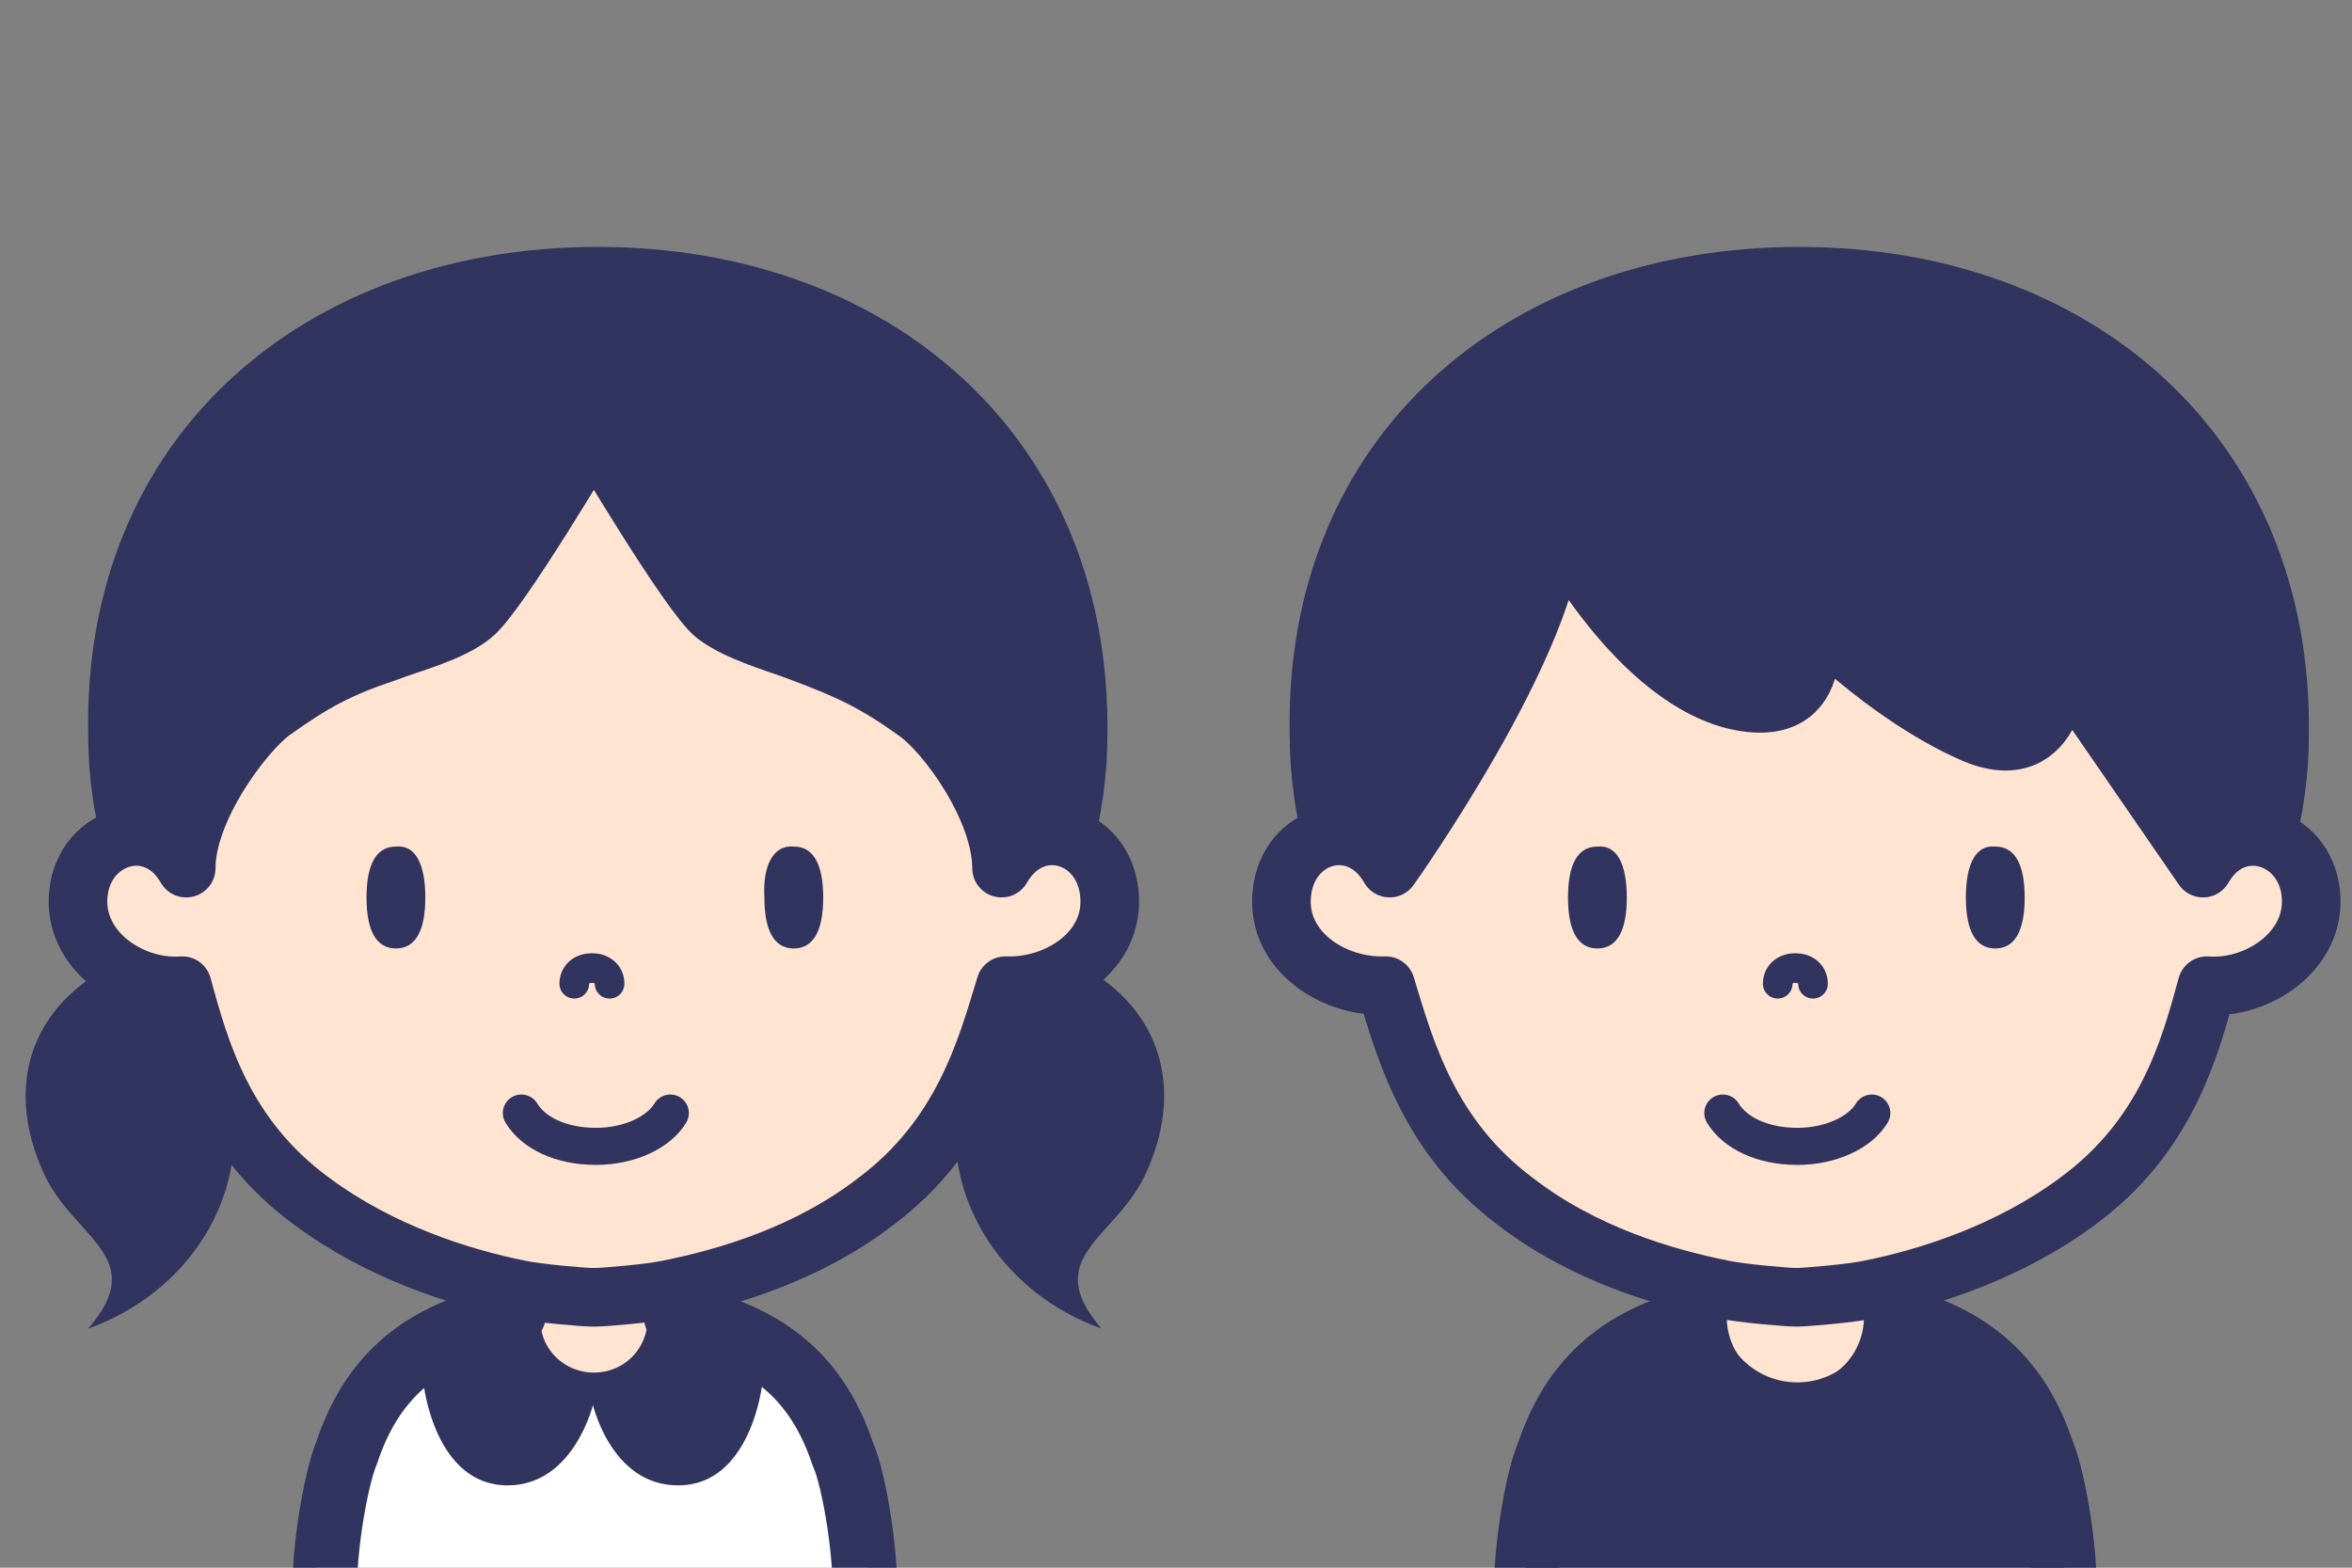 <?xml version="1.0" encoding="utf-8"?>
<!-- Generator: Adobe Illustrator 25.2.1, SVG Export Plug-In . SVG Version: 6.00 Build 0)  -->
<svg version="1.1" id="レイヤー_1" xmlns="http://www.w3.org/2000/svg" xmlns:xlink="http://www.w3.org/1999/xlink" x="0px"
	 y="0px" viewBox="0 0 120 80" style="enable-background:new 0 0 120 80;" xml:space="preserve">
<rect x="0" y="0" width="120" height="80" fill="#808080" stroke="none"/>
<style type="text/css">
	.st0{fill:#FFFFFF;}
	.st1{fill:#31345F;}
	.st2{fill:#FFE5D1;}
	.st3{clip-path:url(#SVGID_2_);fill:none;stroke:#31345F;stroke-width:3.293;stroke-linecap:round;stroke-linejoin:round;}
	.st4{clip-path:url(#SVGID_2_);fill:none;stroke:#31345F;stroke-width:1.514;stroke-linecap:round;stroke-linejoin:round;}
	.st5{clip-path:url(#SVGID_2_);fill:#31345F;}
	.st6{clip-path:url(#SVGID_2_);}
	.st7{clip-path:url(#SVGID_2_);fill:#FFE5D1;stroke:#31345F;stroke-width:2.991;stroke-linecap:round;stroke-linejoin:round;}
	.st8{clip-path:url(#SVGID_2_);fill:none;stroke:#31345F;stroke-width:1.892;stroke-linecap:round;stroke-linejoin:round;}
	.st9{fill:none;stroke:#31345F;stroke-width:1.514;stroke-linecap:round;stroke-linejoin:round;}
	.st10{clip-path:url(#SVGID_4_);fill:none;stroke:#31345F;stroke-width:3.293;stroke-linecap:round;stroke-linejoin:round;}
	.st11{clip-path:url(#SVGID_4_);fill:none;stroke:#31345F;stroke-width:1.514;stroke-linecap:round;stroke-linejoin:round;}
	.st12{clip-path:url(#SVGID_4_);}
	.st13{clip-path:url(#SVGID_4_);fill:#FFE5D1;stroke:#31345F;stroke-width:2.991;stroke-linecap:round;stroke-linejoin:round;}
	.st14{clip-path:url(#SVGID_4_);fill:none;stroke:#31345F;stroke-width:1.892;stroke-linecap:round;stroke-linejoin:round;}
</style>
<g>
	<g>
		<path class="st0" d="M26.5,66.6H26c-5,0.7-7.5,2.8-8.7,5.8c-0.7,1.1-1.4,4.6-1.2,7.6h28.2c0.2-3-0.5-6.5-1.1-7.6
			c-1.3-2.9-3.7-5-8.7-5.8h-0.5H26.5z"/>
		<path class="st1" d="M11.9,56.8c0.5,4.6-2.4,9.2-7.4,11c3.2-3.7-0.8-4.6-2.3-8c-1.8-4-0.9-7.9,2.9-10.2l4.4,0.8L11.9,56.8z"/>
		<path class="st2" d="M30.4,70.4c2.4,0,4.4-1.8,4.4-4H26C26,68.6,28,70.4,30.4,70.4z"/>
		<g>
			<defs>
				<rect id="SVGID_1_" x="1" y="12.8" width="58.7" height="67.2"/>
			</defs>
			<clipPath id="SVGID_2_">
				<use xlink:href="#SVGID_1_"  style="overflow:visible;"/>
			</clipPath>
			<path class="st3" d="M44.1,82.1c0.2-2.3-0.5-6.6-1.1-7.9c-1.2-3.6-3.6-6.1-8.5-7"/>
			<path class="st3" d="M26.2,67.1c-4.9,0.9-7.3,3.4-8.5,7c-0.6,1.4-1.3,5.6-1.1,7.9"/>
			<path class="st4" d="M33.8,67.3c0,1.9-1.5,3.5-3.5,3.5c-1.9,0-3.5-1.5-3.5-3.5"/>
			<path class="st5" d="M48.8,56.8c-0.5,4.6,2.4,9.2,7.4,11c-3.2-3.7,0.8-4.6,2.3-8c1.8-4,0.9-7.9-2.8-10.2l-4.4,0.8L48.8,56.8z"/>
			<g class="st6">
				<path class="st1" d="M26.6,67l-3.4,0.8c-1.7,0.7-1.6,2.6-1.6,2.7c0,0.2,0.6,5.3,4.3,5.3c3.4,0,4.4-4.2,4.4-4.3
					c0-0.1,0-0.2-0.1-0.3c-0.1-0.1-0.2-0.1-0.3-0.2c0,0-0.6-0.1-2-0.9c-1.2-0.7-1-2.8-1-2.8c0-0.1,0-0.2-0.1-0.3
					C26.9,67,26.7,66.9,26.6,67z M26.3,67.3C26.3,67.3,26.3,67.3,26.3,67.3C26.3,67.3,26.3,67.3,26.3,67.3z"/>
			</g>
			<g class="st6">
				<path class="st1" d="M33.7,67c-0.1,0.1-0.1,0.2-0.1,0.3c0,0,0.2,2.1-1,2.8c-1.3,0.8-1.9,0.9-2,0.9c-0.1,0-0.2,0.1-0.3,0.2
					c-0.1,0.1-0.1,0.2-0.1,0.3c0,0,0.9,4.3,4.4,4.3c3.7,0,4.3-5.1,4.3-5.3c0-0.1,0.1-2-1.6-2.7L34.1,67C33.9,66.9,33.8,67,33.7,67z
					 M34.4,67.3C34.4,67.3,34.4,67.3,34.4,67.3C34.4,67.3,34.4,67.3,34.4,67.3z"/>
			</g>
			<path class="st7" d="M30.4,66.2c0.4,0,2.8-0.2,3.7-0.4c3-0.6,7.1-1.8,10.6-4.5c4.4-3.3,5.6-7.7,6.6-11c2.7,0.1,5.6-1.8,5.3-4.7
				c-0.3-3.1-3.9-4.1-5.5-1.3c0-3-2.8-6.9-4.4-8c-2.1-1.5-3.4-2.1-5.8-3c-1.3-0.5-3.2-1-4.4-1.9c-1.3-1-6.2-9.3-6.2-9.3
				s-4.9,8.3-6.2,9.3c-1.1,0.9-3.1,1.4-4.4,1.9c-2.4,0.8-3.7,1.5-5.8,3c-1.5,1.1-4.4,5-4.4,8c-1.6-2.8-5.2-1.7-5.5,1.3
				c-0.3,2.9,2.7,4.9,5.3,4.7c0.9,3.3,2.1,7.7,6.6,11c3.5,2.6,7.6,3.9,10.6,4.5c0.9,0.2,3.3,0.4,3.7,0.4H30.4z"/>
			<path class="st8" d="M26.6,56.8c0.6,1,2,1.7,3.8,1.7c1.7,0,3.2-0.7,3.8-1.7"/>
		</g>
		<g>
			<path class="st9" d="M31.1,50.2c0-0.5-0.4-0.8-0.9-0.8c-0.5,0-0.9,0.3-0.9,0.8"/>
		</g>
		<g>
			<path class="st1" d="M21.7,45.8c0,1.7-0.5,2.6-1.5,2.6c-1,0-1.5-0.9-1.5-2.6c0-1.7,0.5-2.6,1.5-2.6
				C21.2,43.1,21.7,44.1,21.7,45.8z"/>
		</g>
		<g>
			<path class="st1" d="M39,45.8c0,1.7,0.5,2.6,1.5,2.6c1,0,1.5-0.9,1.5-2.6c0-1.7-0.5-2.6-1.5-2.6C39.5,43.1,38.9,44.1,39,45.8z"/>
		</g>
		<g>
			<path class="st1" d="M9.6,44.3c0-3,2.8-6.9,4.4-8c2.1-1.5,3.4-2.1,5.8-3c1.3-0.5,3.2-1,4.4-1.9c1.3-1,6.2-9.3,6.2-9.3
				s4.9,8.3,6.2,9.3c1.1,0.9,3.1,1.4,4.4,1.9c2.4,0.8,3.7,1.5,5.8,3c1.5,1.1,4.4,5,4.4,8c1.1-1.9,3.2-2,4.5-0.8l0,0
				c0.5-1.9,0.8-3.9,0.8-6c0.2-15.2-11.1-24.9-26-24.9c-14.9,0-26.3,9.6-26,24.9c0,2.1,0.3,4.1,0.8,6c0,0,0,0,0,0
				C6.4,42.3,8.5,42.4,9.6,44.3z"/>
		</g>
	</g>
	<g>
		<path class="st0" d="M87.9,66.6h-0.5c-5,0.7-7.5,2.7-8.7,5.4c-0.7,1-1.4,4.3-1.2,7.2h28.2c0.2-2.9-0.5-6.1-1.1-7.2
			c-1.3-2.8-3.7-4.7-8.7-5.4h-0.5H87.9z"/>
		<path class="st2" d="M91.7,71.2c2.4,0,4.4-2.1,4.4-4.8h-8.8C87.4,69.1,89.3,71.2,91.7,71.2z"/>
		<g>
			<defs>
				<rect id="SVGID_3_" x="62.3" y="12.8" width="58.7" height="67.2"/>
			</defs>
			<clipPath id="SVGID_4_">
				<use xlink:href="#SVGID_3_"  style="overflow:visible;"/>
			</clipPath>
			<path class="st10" d="M77.9,82.1c-0.2-2.3,0.5-6.6,1.1-7.9c1.1-3.3,3.2-5.7,7.4-6.8"/>
			<path class="st10" d="M96.8,67.3c4.2,1.1,6.3,3.5,7.4,6.8c0.6,1.4,1.3,5.6,1.1,7.9h0"/>
			<path class="st11" d="M96.4,66.6c0,2.6-2.1,4.7-4.7,4.7c-2.6,0-4.7-2.1-4.7-4.7"/>
			<g class="st12">
				<path class="st1" d="M104.3,74.1c-1.2-3.6-3.6-6.1-8.5-7h-0.7c0,0.1,0,0.1,0,0.1c0,1.9-1.5,3.5-3.5,3.5c-1.9,0-3.5-1.5-3.5-3.5
					c0,0,0-0.1-0.1-0.1h-0.6c-4.9,0.9-7.3,3.4-8.5,7c-0.6,1.4-1.3,5.6-1.1,9.5h27.5C105.6,79.7,104.9,75.5,104.3,74.1z"/>
			</g>
			<path class="st13" d="M112.4,44.3c1.6-2.8,5.2-1.7,5.5,1.3c0.3,2.9-2.7,4.9-5.3,4.7c-0.9,3.3-2.1,7.7-6.6,11
				c-3.5,2.6-7.6,3.9-10.6,4.5c-0.9,0.2-3.3,0.4-3.7,0.4h-0.1c-0.4,0-2.8-0.2-3.7-0.4c-3-0.6-7.1-1.8-10.6-4.5
				c-4.4-3.3-5.6-7.7-6.6-11c-2.7,0.1-5.6-1.8-5.3-4.7c0.3-3.1,3.9-4.1,5.5-1.3c0,0,8.4-11.8,8.4-17.7c0,0,3.9,7.7,9.1,9.1
				c5.2,1.3,3.8-4.4,3.8-4.4s3.9,4.1,8.4,6.1c4.5,2,4.5-3.7,4.5-3.7L112.4,44.3z"/>
			<path class="st14" d="M87.9,56.8c0.6,1,2,1.7,3.8,1.7c1.7,0,3.2-0.7,3.8-1.7"/>
		</g>
		<g>
			<path class="st1" d="M70.9,44.3c0,0,8.4-11.8,8.4-17.7c0,0,3.9,7.7,9.1,9.1c5.2,1.3,3.8-4.4,3.8-4.4s3.9,4.1,8.4,6.1
				c4.5,2,4.5-3.7,4.5-3.7l7.4,10.6c1.1-1.9,3.2-2,4.5-0.8l0,0l0,0c0.5-1.9,0.8-3.9,0.8-6c0.2-15.2-11.1-24.9-26-24.9
				c-14.9,0-26.3,9.6-26,24.9c0,2.1,0.3,4.1,0.8,6l0,0C67.7,42.3,69.8,42.4,70.9,44.3z"/>
		</g>
		<g>
			<path class="st9" d="M92.5,50.2c0-0.5-0.4-0.8-0.9-0.8c-0.5,0-0.9,0.3-0.9,0.8"/>
		</g>
		<g>
			<path class="st1" d="M83,45.8c0,1.7-0.5,2.6-1.5,2.6c-1,0-1.5-0.9-1.5-2.6c0-1.7,0.5-2.6,1.5-2.6C82.5,43.1,83,44.1,83,45.8z"/>
		</g>
		<g>
			<path class="st1" d="M100.3,45.8c0,1.7,0.5,2.6,1.5,2.6c1,0,1.5-0.9,1.5-2.6c0-1.7-0.5-2.6-1.5-2.6
				C100.8,43.1,100.3,44.1,100.3,45.8z"/>
		</g>
	</g>
</g>
</svg>

